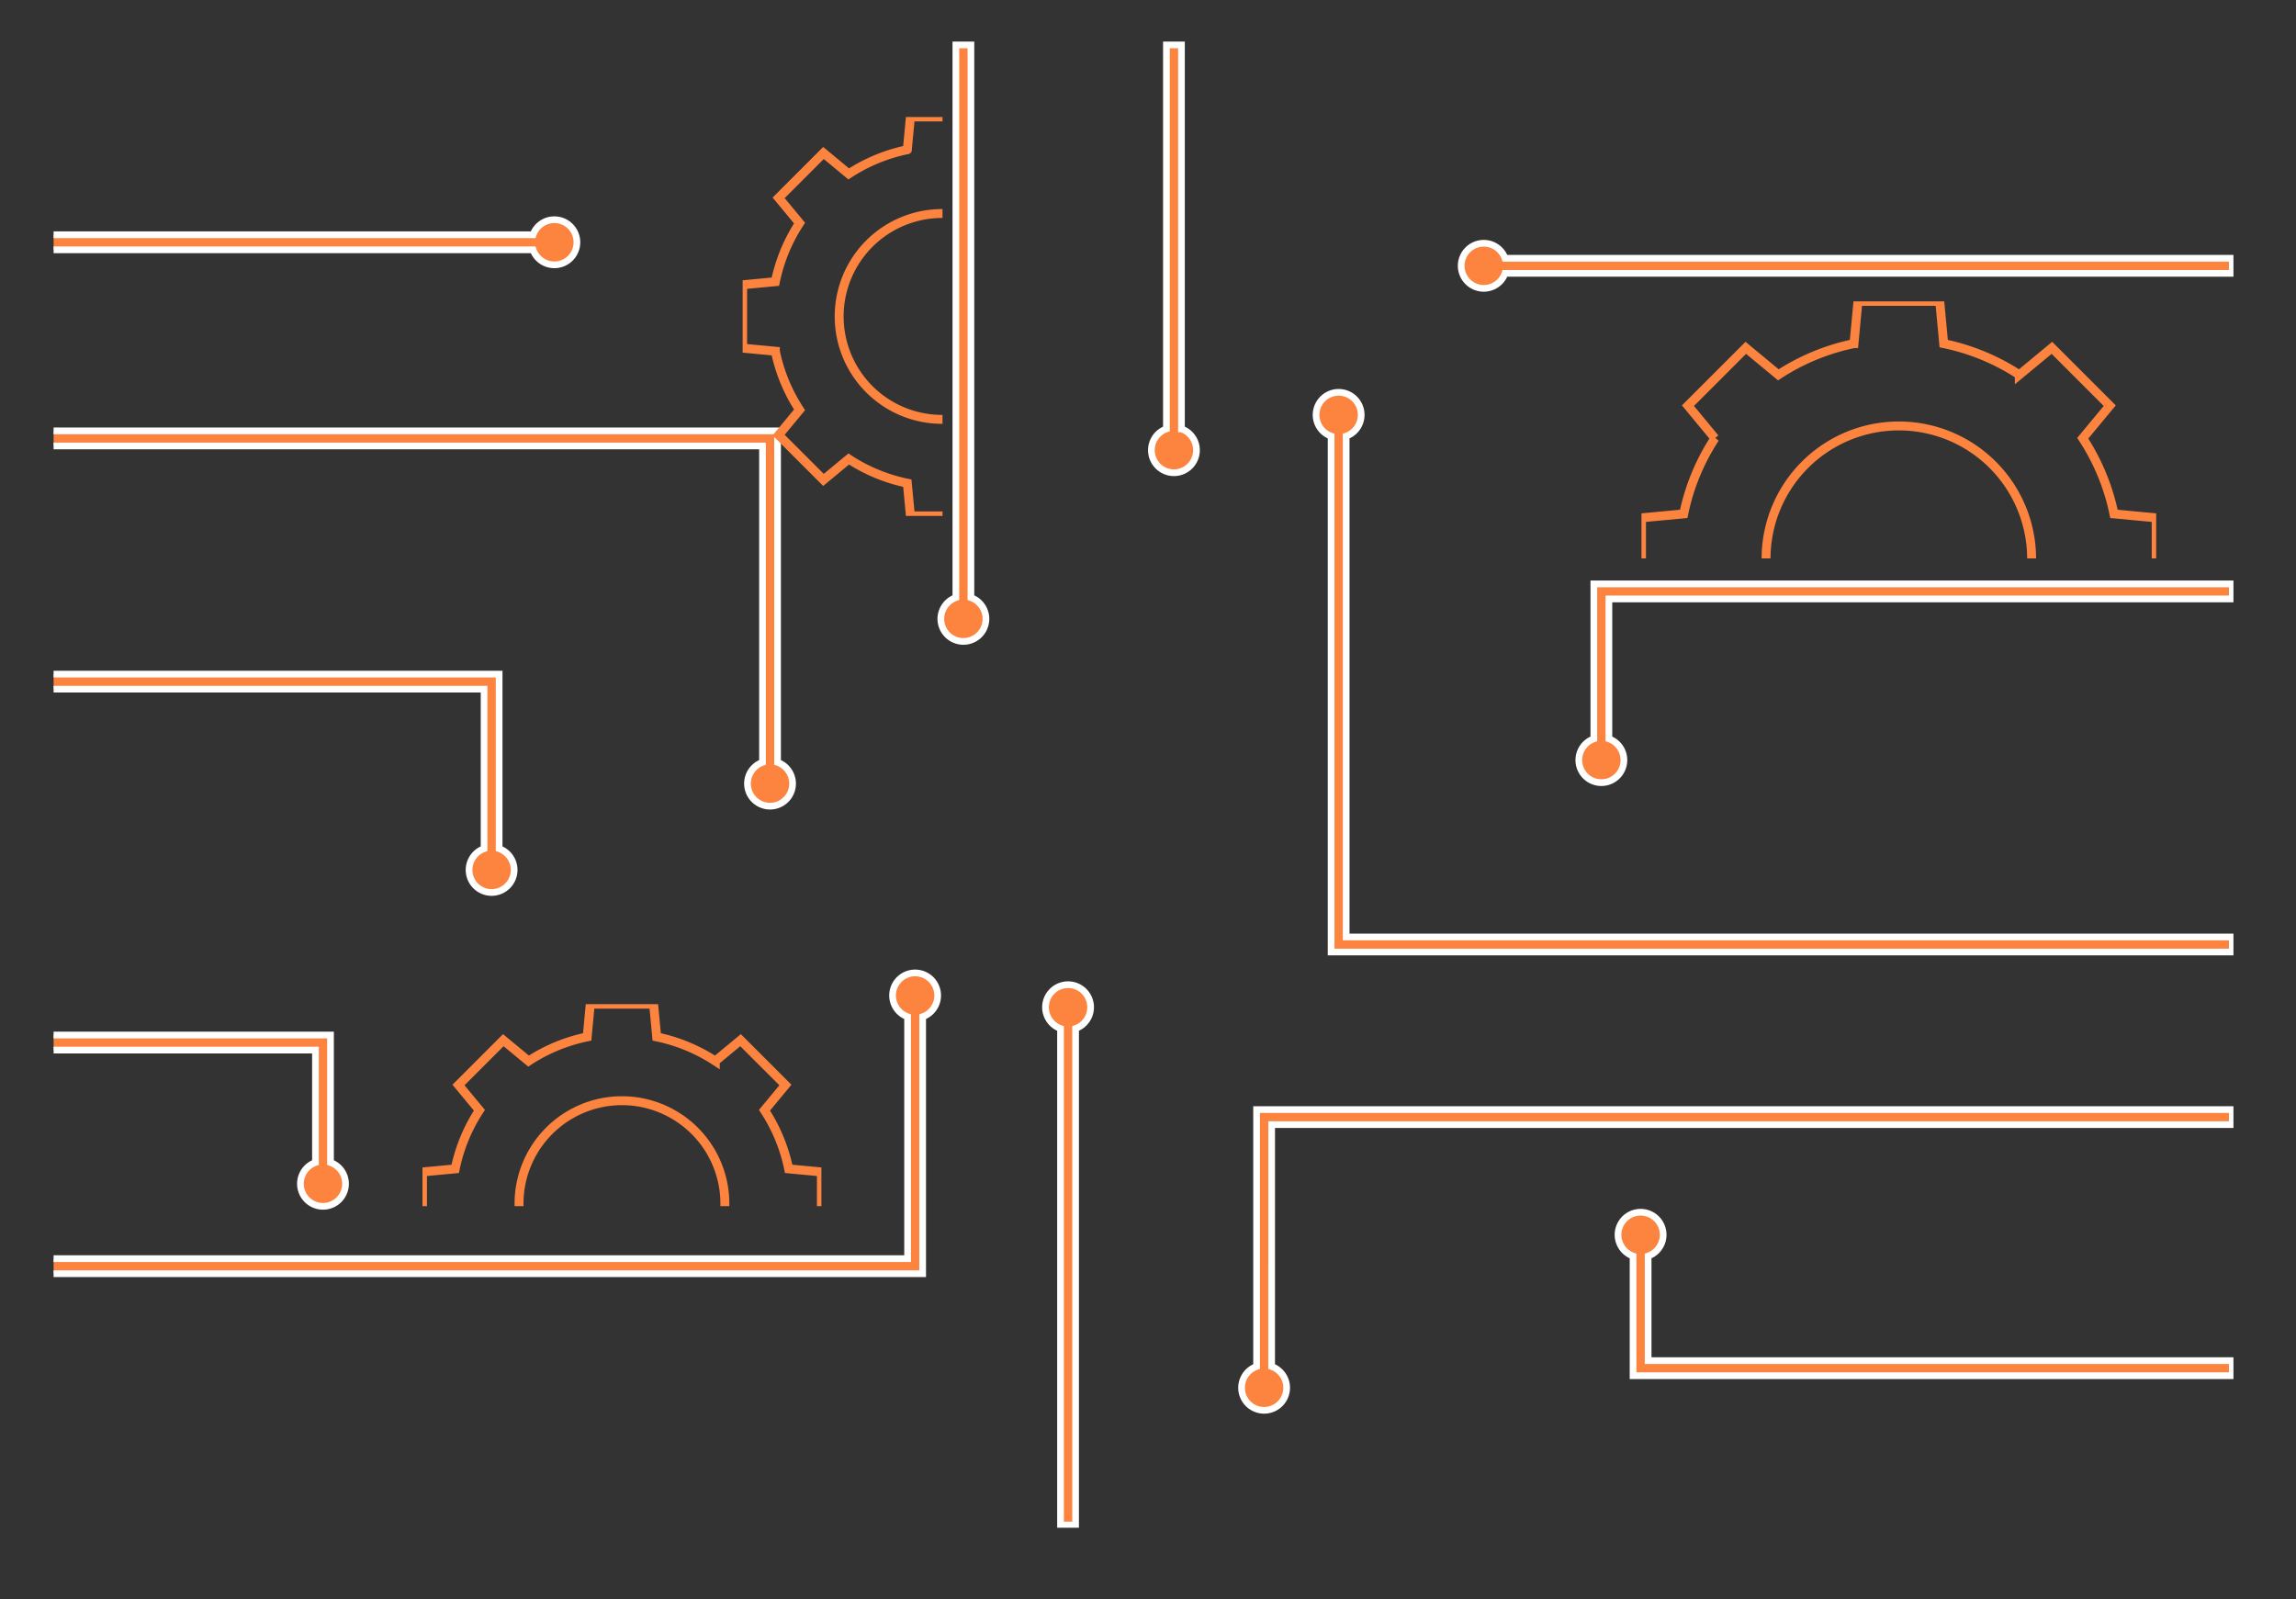 <svg xmlns="http://www.w3.org/2000/svg" xmlns:xlink="http://www.w3.org/1999/xlink" width="514" height="358" viewBox="0 0 514 358">
  <rect x="0" y="0" width="514" height="358" fill="#333333" stroke="none"/>
  <defs>
    <clipPath id="clip-path">
      <rect id="Rectangle_149618" data-name="Rectangle 149618" width="502" height="448" transform="translate(0 0)" fill="#fff" stroke="#707070" stroke-width="1.5"/>
    </clipPath>
    <clipPath id="clip-path-2">
      <rect id="Rectangle_149617" data-name="Rectangle 149617" width="568" height="333" transform="translate(0.117 -0.269)" fill="#fd843f" stroke="#fff" stroke-width="1.5"/>
    </clipPath>
    <clipPath id="clip-path-3">
      <rect id="Rectangle_149620" data-name="Rectangle 149620" width="138" height="63" transform="translate(-0.283 -0.119)" fill="#fff" stroke="#707070" stroke-width="1"/>
    </clipPath>
    <clipPath id="clip-path-4">
      <rect id="Rectangle_149619" data-name="Rectangle 149619" width="115.223" height="115.223" fill="none" stroke="#fd843f" stroke-width="2"/>
    </clipPath>
    <clipPath id="clip-path-5">
      <rect id="Rectangle_149622" data-name="Rectangle 149622" width="108" height="49" transform="translate(-0.483 -0.097)" fill="#fff" stroke="#707070" stroke-width="1"/>
    </clipPath>
    <clipPath id="clip-path-6">
      <rect id="Rectangle_149621" data-name="Rectangle 149621" width="89.306" height="89.306" fill="none" stroke="#fd843f" stroke-width="2"/>
    </clipPath>
    <clipPath id="clip-path-7">
      <rect id="Rectangle_149624" data-name="Rectangle 149624" width="108" height="48" transform="translate(-0.382 -0.228)" fill="#fff" stroke="#707070" stroke-width="1"/>
    </clipPath>
    <clipPath id="clip-product-1">
      <rect width="514" height="358"/>
    </clipPath>
  </defs>
  <g id="product-1" clip-path="url(#clip-product-1)">
    <g id="Group_164988" data-name="Group 164988" transform="translate(-816.858 -129.8)">
      <g id="Mask_Group_164718" data-name="Mask Group 164718" transform="translate(828.857 119.8)" clip-path="url(#clip-path)">
        <g id="Group_164981" data-name="Group 164981" transform="translate(-80.117 19.269)">
          <g id="Group_164980" data-name="Group 164980" transform="translate(0 0)" clip-path="url(#clip-path-2)">
            <path id="Path_21830" data-name="Path 21830" d="M192.493,39.131a5.05,5.05,0,1,1-4.759,6.736H0V42.495H187.734a5.048,5.048,0,0,1,4.759-3.364m-12.361,140.8a5.048,5.048,0,1,1-3.371,0V144.224H0v-3.372H180.132V179.93Zm-37.749,70.255a5.048,5.048,0,1,1-3.371,0V225.017H0v-3.372H142.383v28.54Zm130.875-42.442a5.05,5.05,0,0,1,1.686,9.81v57.52H0V271.7H271.573V217.553a5.05,5.05,0,0,1,1.686-9.81m34.237,2.634a5.05,5.05,0,0,1,1.686,9.81V331.333H305.81V220.188a5.05,5.05,0,0,1,1.685-9.81M285.75,123.726a5.048,5.048,0,1,1-3.371,0V0h3.371Zm47.134-37.762a5.048,5.048,0,1,1-3.371,0V0h3.371ZM400.552,44.4a5.049,5.049,0,0,1,4.759,3.364H568.129v3.372H405.31a5.048,5.048,0,1,1-4.759-6.735m28.021,110.94a5.048,5.048,0,1,1-3.371,0V120.653H568.129v3.372H428.573Zm-75.5,140.51a5.048,5.048,0,1,1-3.371,0V238.33H568.129V241.7H353.075ZM368.07,77.771a5.05,5.05,0,0,1,1.685,9.81V199.69H568.129v3.372H366.384V87.582a5.05,5.05,0,0,1,1.686-9.81m67.6,183.541a5.05,5.05,0,0,1,1.686,9.81v23.412H568.129v3.372H433.981V271.122a5.05,5.05,0,0,1,1.686-9.81M0,86.4H242.462v74.205a5.048,5.048,0,1,1-3.371,0V89.776H0Z" transform="translate(-0.274 0.785)" fill="#fd843f" stroke="#fff" stroke-width="1.5"/>
          </g>
        </g>
      </g>
      <g id="Mask_Group_164719" data-name="Mask Group 164719" transform="translate(1310.575 254.681) rotate(180)" clip-path="url(#clip-path-3)">
        <g id="Group_164983" data-name="Group 164983" transform="translate(11.018 -57.809)">
          <g id="Group_164982" data-name="Group 164982" clip-path="url(#clip-path-4)">
            <path id="Path_21831" data-name="Path 21831" d="M16.44,30.639A48.908,48.908,0,0,0,9.453,47.567L0,48.457V66.764l9.454.89A48.886,48.886,0,0,0,16.44,84.583L10.4,91.876l12.945,12.945,7.293-6.038a48.9,48.9,0,0,0,16.928,6.986l.89,9.454,18.306,0,.891-9.452a48.929,48.929,0,0,0,16.928-6.986l7.293,6.038,12.946-12.946-6.038-7.292a48.907,48.907,0,0,0,6.985-16.928l9.453-.891V48.457l-9.453-.89a48.922,48.922,0,0,0-6.986-16.927l6.038-7.293L91.876,10.4l-7.292,6.038A48.9,48.9,0,0,0,67.655,9.452L66.765,0H48.458l-.89,9.453a48.908,48.908,0,0,0-16.927,6.986L23.348,10.4,10.4,23.346Zm62.191,5.952a29.726,29.726,0,1,1-42.038,0,29.726,29.726,0,0,1,42.038,0" transform="translate(0 0.001)" fill="none" stroke="#fd843f" stroke-width="2"/>
          </g>
        </g>
      </g>
      <g id="Mask_Group_164720" data-name="Mask Group 164720" transform="translate(1009.375 399.704) rotate(180)" clip-path="url(#clip-path-5)">
        <g id="Group_164985" data-name="Group 164985" transform="translate(8.631 -44.193)">
          <g id="Group_164984" data-name="Group 164984" clip-path="url(#clip-path-6)">
            <path id="Path_21832" data-name="Path 21832" d="M12.742,23.748a37.907,37.907,0,0,0-5.415,13.12L0,37.558v14.19l7.328.69a37.89,37.89,0,0,0,5.414,13.12L8.062,71.21,18.1,81.244l5.653-4.68a37.9,37.9,0,0,0,13.12,5.414l.69,7.328H51.747l.691-7.326a37.923,37.923,0,0,0,13.12-5.415l5.653,4.68L81.245,71.21l-4.68-5.652a37.907,37.907,0,0,0,5.414-13.12l7.326-.691V37.558l-7.326-.69a37.919,37.919,0,0,0-5.415-13.12l4.68-5.653L71.21,8.062l-5.652,4.68a37.9,37.9,0,0,0-13.12-5.416L51.748,0H37.559l-.69,7.326a37.908,37.908,0,0,0-13.12,5.414L18.1,8.061,8.062,18.095Zm48.2,4.614a23.04,23.04,0,1,1-32.582,0,23.04,23.04,0,0,1,32.582,0" transform="translate(0 0.001)" fill="none" stroke="#fd843f" stroke-width="2"/>
          </g>
        </g>
      </g>
      <g id="Mask_Group_164721" data-name="Mask Group 164721" transform="translate(1027.629 147.182) rotate(90)" clip-path="url(#clip-path-7)">
        <g id="Group_164987" data-name="Group 164987" transform="translate(8.805 -44.788)">
          <g id="Group_164986" data-name="Group 164986" clip-path="url(#clip-path-6)">
            <path id="Path_21833" data-name="Path 21833" d="M12.742,23.748a37.907,37.907,0,0,0-5.415,13.12L0,37.558v14.19l7.328.69a37.89,37.89,0,0,0,5.414,13.12L8.062,71.21,18.1,81.244l5.653-4.68a37.9,37.9,0,0,0,13.12,5.414l.69,7.328H51.747l.691-7.326a37.923,37.923,0,0,0,13.12-5.415l5.653,4.68L81.245,71.21l-4.68-5.652a37.907,37.907,0,0,0,5.414-13.12l7.326-.691V37.558l-7.326-.69a37.919,37.919,0,0,0-5.415-13.12l4.68-5.653L71.21,8.062l-5.652,4.68a37.9,37.9,0,0,0-13.12-5.416L51.748,0H37.559l-.69,7.326a37.908,37.908,0,0,0-13.12,5.414L18.1,8.061,8.062,18.095Zm48.2,4.614a23.04,23.04,0,1,1-32.582,0,23.04,23.04,0,0,1,32.582,0" transform="translate(0 0.001)" fill="none" stroke="#fd843f" stroke-width="2"/>
          </g>
        </g>
      </g>
    </g>
  </g>
</svg>
